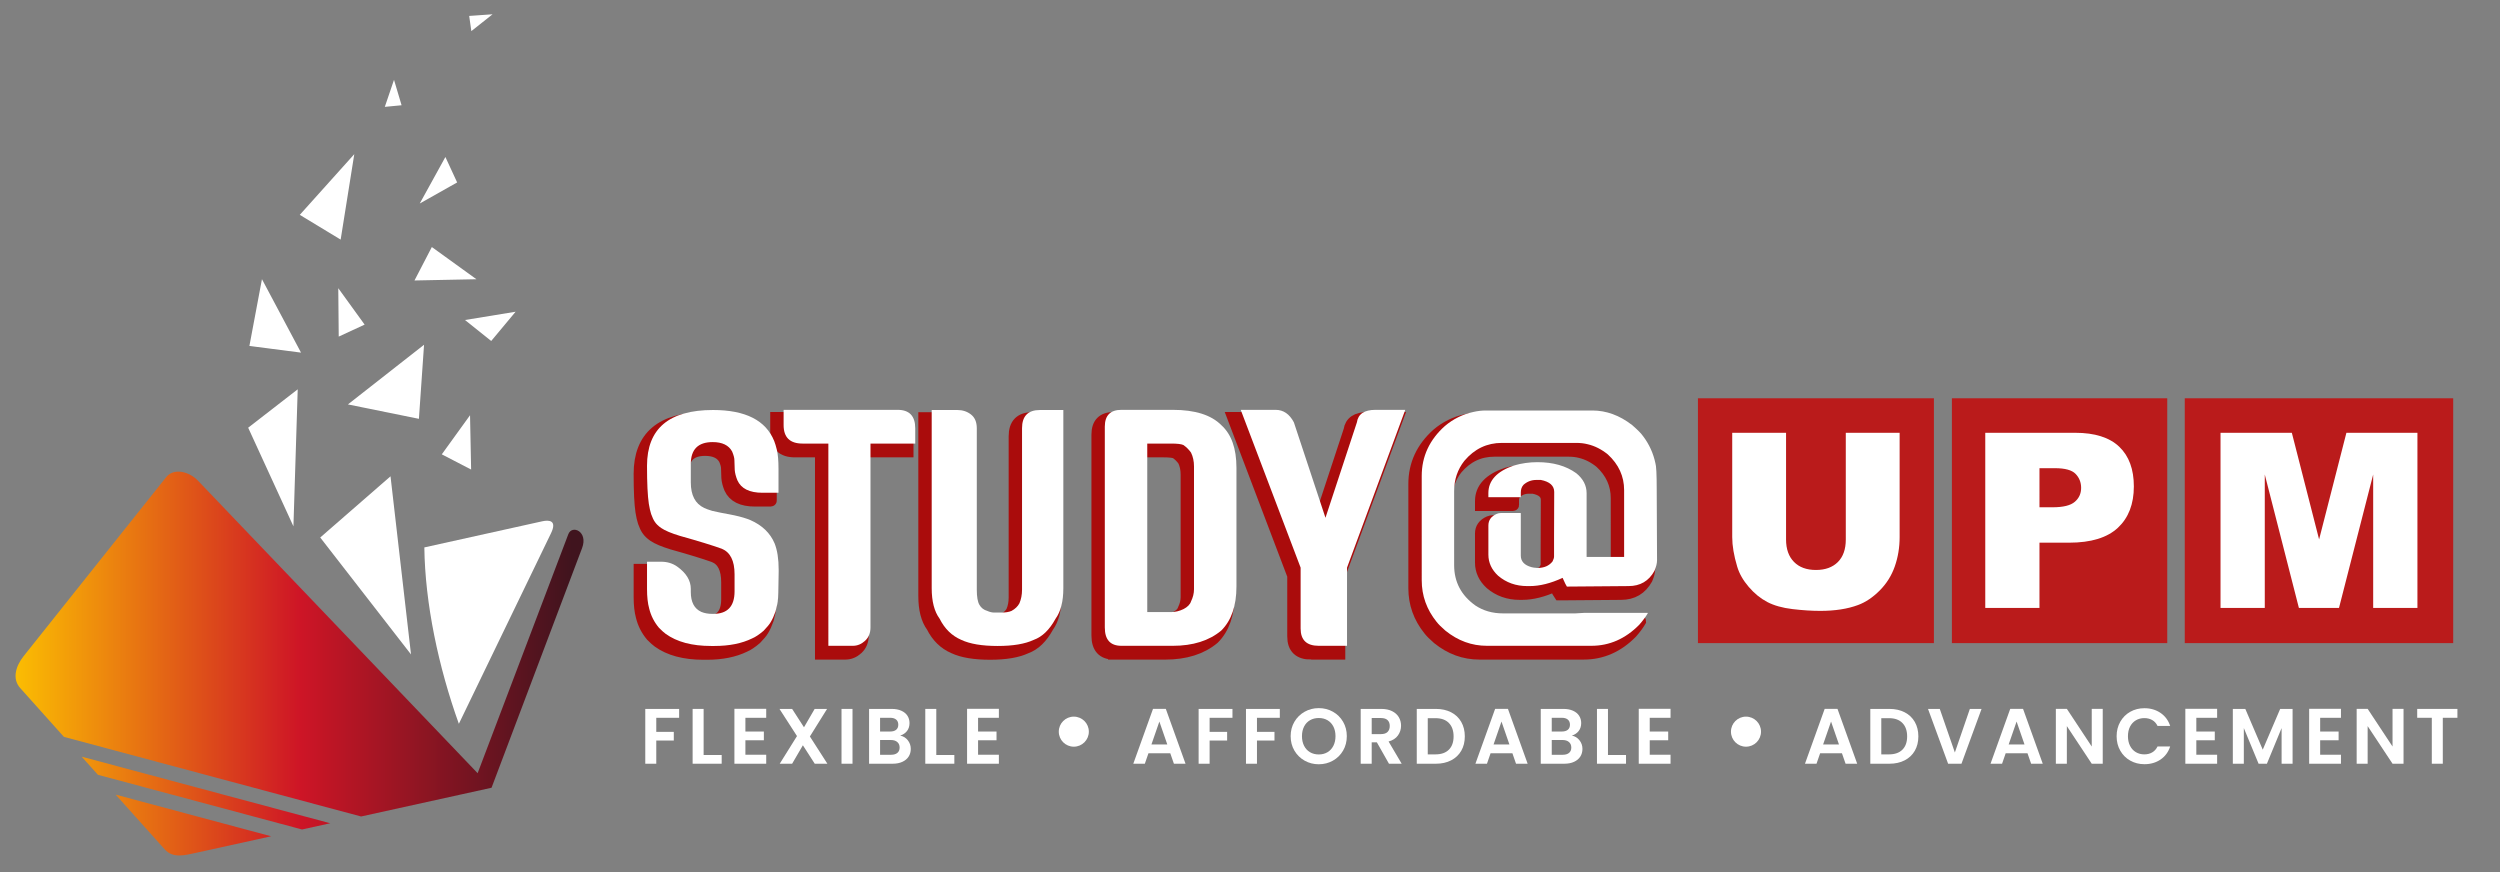 <?xml version="1.0" encoding="utf-8"?>
<!-- Generator: Adobe Illustrator 16.0.0, SVG Export Plug-In . SVG Version: 6.00 Build 0)  -->
<!DOCTYPE svg PUBLIC "-//W3C//DTD SVG 1.1//EN" "http://www.w3.org/Graphics/SVG/1.1/DTD/svg11.dtd">
<svg version="1.1" id="Layer_1" xmlns="http://www.w3.org/2000/svg" xmlns:xlink="http://www.w3.org/1999/xlink" x="0px" y="0px"
	 width="430px" height="150px" viewBox="0 0 430 150" enable-background="new 0 0 430 150" xml:space="preserve">
<rect x="0" y="0" width="430" height="150" fill="#808080" stroke="none"/>
<g>
	<g>
		<path fill-rule="evenodd" clip-rule="evenodd" fill="#FFFFFF" d="M94.779,91.707l-15.855,32.787
			c-3.497-9.744-5.82-20.695-5.937-30.338l20.284-4.494C94.573,89.373,95.8,89.593,94.779,91.707z"/>
		<linearGradient id="SVGID_1_" gradientUnits="userSpaceOnUse" x1="2.676" y1="114.132" x2="100.363" y2="114.132">
			<stop  offset="0" style="stop-color:#FBBD02"/>
			<stop  offset="0.5" style="stop-color:#CE1526"/>
			<stop  offset="0.979" style="stop-color:#40141E"/>
		</linearGradient>
		<path fill-rule="evenodd" clip-rule="evenodd" fill="url(#SVGID_1_)" d="M4.063,112.859l24.51-30.777
			c1.336-1.676,4.002-0.957,5.478,0.597l48.102,50.312l15.598-41.111c0.632-1.672,3.452-0.479,2.368,2.389l-15.574,41.222v0.001
			l-22.438,4.943l-51.113-13.695l-7.524-8.401C2.04,116.742,2.729,114.535,4.063,112.859L4.063,112.859z M56.797,141.602
			l-42.748-11.454l2.793,3.116l35.103,9.407L56.797,141.602L56.797,141.602z M46.636,143.841l-26.739-7.165l8.419,9.397
			c1.43,1.596,3.387,1.057,5.479,0.596L46.636,143.841z"/>
		<path fill-rule="evenodd" clip-rule="evenodd" fill="#FFFFFF" d="M88.685,53.617l-8.705,1.425l4.509,3.606L88.685,53.617
			L88.685,53.617z M55.079,92.449l15.616,20.113l-3.526-30.639L55.079,92.449L55.079,92.449z M75.988,78.147l5.046,2.615
			l-0.187-9.343L75.988,78.147L75.988,78.147z M51.207,66.961l-8.521,6.604l7.784,16.963L51.207,66.961L51.207,66.961z
			 M84.724,2.456L81.07,5.352L80.701,2.74L84.724,2.456L84.724,2.456z M76.608,27.003l-4.412,8.002l6.433-3.626L76.608,27.003
			L76.608,27.003z M58.593,41.213l-7.03-4.259l9.374-10.439L58.593,41.213L58.593,41.213z M74.275,42.49l-2.984,5.751l10.653-0.213
			L74.275,42.49L74.275,42.49z M62.716,55.833l-4.455,2.063l-0.077-8.325L62.716,55.833L62.716,55.833z M69.072,18.104l-2.885,0.277
			l1.582-4.651L69.072,18.104L69.072,18.104z M72.937,59.297L59.842,69.559l12.211,2.478L72.937,59.297L72.937,59.297z
			 M45.056,48.017l6.72,12.634l-8.879-1.147L45.056,48.017z"/>
	</g>
	<g>
		<path fill="#FFFFFF" d="M116.811,121.933v1.525h-3.931v2.418h3.013v1.499h-3.013v3.984h-1.892v-9.427H116.811z"/>
		<path fill="#FFFFFF" d="M121.023,129.861h3.107v1.499h-4.998v-9.427h1.891V129.861z"/>
		<path fill="#FFFFFF" d="M128.209,123.458v2.363h3.175v1.5h-3.175v2.498h3.579v1.54h-5.47v-9.44h5.47v1.539H128.209z"/>
		<path fill="#FFFFFF" d="M140.135,131.36l-2.039-3.174l-1.85,3.174h-2.134l2.97-4.755l-3.012-4.672h2.176l2.039,3.16l1.836-3.16
			h2.135l-2.957,4.74l3.011,4.687H140.135z"/>
		<path fill="#FFFFFF" d="M146.632,121.933v9.427h-1.892v-9.427H146.632z"/>
		<path fill="#FFFFFF" d="M156.14,127.322c0.342,0.432,0.513,0.928,0.513,1.485c0,0.505-0.123,0.948-0.371,1.331
			s-0.605,0.682-1.074,0.896c-0.467,0.217-1.021,0.325-1.66,0.325h-4.066v-9.427h3.891c0.639,0,1.189,0.104,1.654,0.311
			c0.464,0.207,0.814,0.495,1.054,0.864c0.238,0.369,0.357,0.788,0.357,1.256c0,0.55-0.146,1.009-0.438,1.378
			s-0.683,0.63-1.168,0.783C155.36,126.625,155.798,126.889,156.14,127.322z M151.372,125.822h1.729c0.45,0,0.797-0.101,1.041-0.304
			c0.243-0.202,0.364-0.493,0.364-0.871s-0.121-0.671-0.364-0.878c-0.244-0.207-0.591-0.311-1.041-0.311h-1.729V125.822z
			 M154.35,129.496c0.256-0.216,0.386-0.521,0.386-0.918c0-0.405-0.135-0.723-0.406-0.952c-0.27-0.229-0.634-0.345-1.093-0.345
			h-1.864v2.539h1.904C153.735,129.82,154.094,129.712,154.35,129.496z"/>
		<path fill="#FFFFFF" d="M161.042,129.861h3.106v1.499h-4.998v-9.427h1.892V129.861z"/>
		<path fill="#FFFFFF" d="M168.228,123.458v2.363h3.174v1.5h-3.174v2.498h3.58v1.54h-5.472v-9.44h5.472v1.539H168.228z"/>
		<path fill="#FFFFFF" d="M201.288,129.564h-3.754l-0.622,1.796h-1.985l3.392-9.44h2.199l3.392,9.44h-1.999L201.288,129.564z
			 M200.775,128.05l-1.364-3.943l-1.365,3.943H200.775z"/>
		<path fill="#FFFFFF" d="M211.984,121.933v1.525h-3.93v2.418h3.012v1.499h-3.012v3.984h-1.891v-9.427H211.984z"/>
		<path fill="#FFFFFF" d="M220.129,121.933v1.525h-3.931v2.418h3.012v1.499h-3.012v3.984h-1.89v-9.427H220.129z"/>
		<path fill="#FFFFFF" d="M224.397,130.833c-0.737-0.414-1.323-0.988-1.756-1.723s-0.649-1.564-0.649-2.491
			c0-0.919,0.217-1.745,0.649-2.479c0.433-0.732,1.019-1.307,1.756-1.721c0.738-0.415,1.548-0.622,2.431-0.622
			c0.892,0,1.704,0.207,2.438,0.622c0.734,0.414,1.316,0.988,1.743,1.721c0.428,0.734,0.642,1.561,0.642,2.479
			c0,0.927-0.214,1.757-0.642,2.491c-0.427,0.734-1.012,1.309-1.749,1.723c-0.738,0.414-1.548,0.621-2.432,0.621
			C225.945,131.455,225.136,131.248,224.397,130.833z M228.327,129.381c0.432-0.257,0.77-0.624,1.014-1.101
			c0.243-0.478,0.365-1.031,0.365-1.661s-0.122-1.182-0.365-1.655c-0.244-0.473-0.582-0.835-1.014-1.087
			c-0.431-0.252-0.933-0.378-1.499-0.378c-0.567,0-1.068,0.126-1.507,0.378c-0.435,0.252-0.775,0.614-1.018,1.087
			c-0.244,0.474-0.365,1.025-0.365,1.655s0.121,1.184,0.365,1.661c0.242,0.477,0.583,0.844,1.018,1.101
			c0.438,0.257,0.939,0.385,1.507,0.385C227.395,129.766,227.896,129.638,228.327,129.381z"/>
		<path fill="#FFFFFF" d="M238.901,131.36l-2.079-3.674h-0.891v3.674h-1.892v-9.427h3.538c0.729,0,1.351,0.129,1.864,0.385
			c0.513,0.256,0.897,0.604,1.155,1.04c0.256,0.437,0.385,0.925,0.385,1.466c0,0.621-0.181,1.182-0.541,1.681
			c-0.361,0.499-0.896,0.844-1.605,1.033l2.255,3.822H238.901z M235.932,126.268h1.58c0.513,0,0.895-0.124,1.146-0.371
			c0.252-0.248,0.379-0.593,0.379-1.034c0-0.432-0.127-0.768-0.379-1.006s-0.634-0.357-1.146-0.357h-1.58V126.268z"/>
		<path fill="#FFFFFF" d="M249.593,122.513c0.752,0.388,1.332,0.939,1.741,1.654c0.41,0.717,0.614,1.547,0.614,2.492
			s-0.204,1.771-0.614,2.479c-0.409,0.707-0.989,1.254-1.741,1.641c-0.752,0.388-1.624,0.581-2.614,0.581h-3.295v-9.427h3.295
			C247.969,121.933,248.841,122.126,249.593,122.513z M249.207,128.943c0.541-0.541,0.811-1.302,0.811-2.283
			c0-0.98-0.27-1.749-0.811-2.303c-0.54-0.554-1.306-0.83-2.296-0.83h-1.337v6.226h1.337
			C247.901,129.752,248.667,129.482,249.207,128.943z"/>
		<path fill="#FFFFFF" d="M260.134,129.564h-3.755l-0.621,1.796h-1.986l3.391-9.44h2.201l3.39,9.44h-1.998L260.134,129.564z
			 M259.619,128.05l-1.363-3.943l-1.364,3.943H259.619z"/>
		<path fill="#FFFFFF" d="M271.666,127.322c0.343,0.432,0.515,0.928,0.515,1.485c0,0.505-0.124,0.948-0.372,1.331
			s-0.606,0.682-1.073,0.896c-0.469,0.217-1.022,0.325-1.662,0.325h-4.065v-9.427h3.89c0.64,0,1.191,0.104,1.655,0.311
			c0.463,0.207,0.815,0.495,1.053,0.864c0.239,0.369,0.359,0.788,0.359,1.256c0,0.55-0.148,1.009-0.439,1.378
			c-0.293,0.369-0.682,0.63-1.169,0.783C270.888,126.625,271.324,126.889,271.666,127.322z M266.899,125.822h1.728
			c0.451,0,0.797-0.101,1.041-0.304c0.243-0.202,0.365-0.493,0.365-0.871s-0.122-0.671-0.365-0.878
			c-0.244-0.207-0.59-0.311-1.041-0.311h-1.728V125.822z M269.878,129.496c0.256-0.216,0.385-0.521,0.385-0.918
			c0-0.405-0.136-0.723-0.406-0.952c-0.269-0.229-0.634-0.345-1.093-0.345h-1.864v2.539h1.905
			C269.264,129.82,269.621,129.712,269.878,129.496z"/>
		<path fill="#FFFFFF" d="M276.57,129.861h3.105v1.499h-4.997v-9.427h1.892V129.861z"/>
		<path fill="#FFFFFF" d="M283.754,123.458v2.363h3.175v1.5h-3.175v2.498h3.58v1.54h-5.47v-9.44h5.47v1.539H283.754z"/>
		<path fill="#FFFFFF" d="M316.816,129.564h-3.754l-0.623,1.796h-1.984l3.391-9.44h2.2l3.391,9.44h-1.998L316.816,129.564z
			 M316.303,128.05l-1.363-3.943l-1.365,3.943H316.303z"/>
		<path fill="#FFFFFF" d="M327.601,122.513c0.752,0.388,1.334,0.939,1.742,1.654c0.409,0.717,0.615,1.547,0.615,2.492
			s-0.206,1.771-0.615,2.479c-0.408,0.707-0.99,1.254-1.742,1.641c-0.752,0.388-1.623,0.581-2.612,0.581h-3.296v-9.427h3.296
			C325.978,121.933,326.849,122.126,327.601,122.513z M327.216,128.943c0.541-0.541,0.812-1.302,0.812-2.283
			c0-0.98-0.271-1.749-0.812-2.303c-0.54-0.554-1.305-0.83-2.296-0.83h-1.338v6.226h1.338
			C325.911,129.752,326.676,129.482,327.216,128.943z"/>
		<path fill="#FFFFFF" d="M340.828,121.933l-3.455,9.427h-2.298l-3.456-9.427h2.023l2.594,7.495l2.579-7.495H340.828z"/>
		<path fill="#FFFFFF" d="M348.729,129.564h-3.754l-0.619,1.796h-1.986l3.39-9.44h2.202l3.39,9.44h-1.999L348.729,129.564z
			 M348.217,128.05l-1.363-3.943l-1.364,3.943H348.217z"/>
		<path fill="#FFFFFF" d="M361.67,131.36h-1.891l-4.281-6.47v6.47h-1.892v-9.44h1.892l4.281,6.482v-6.482h1.891V131.36z"/>
		<path fill="#FFFFFF" d="M364.688,124.14c0.417-0.732,0.989-1.305,1.715-1.715c0.723-0.41,1.538-0.613,2.438-0.613
			c1.053,0,1.976,0.27,2.77,0.809c0.792,0.541,1.346,1.289,1.659,2.242h-2.173c-0.217-0.449-0.521-0.787-0.913-1.012
			c-0.391-0.226-0.845-0.338-1.356-0.338c-0.548,0-1.039,0.129-1.466,0.385c-0.428,0.256-0.76,0.619-1,1.087
			c-0.237,0.469-0.356,1.018-0.356,1.647c0,0.621,0.119,1.169,0.356,1.641c0.24,0.474,0.572,0.838,1,1.095
			c0.427,0.257,0.918,0.385,1.466,0.385c0.512,0,0.966-0.114,1.356-0.345c0.393-0.229,0.696-0.568,0.913-1.02h2.173
			c-0.313,0.965-0.865,1.713-1.653,2.249c-0.789,0.536-1.712,0.804-2.775,0.804c-0.899,0-1.715-0.205-2.438-0.615
			c-0.726-0.408-1.298-0.979-1.715-1.708c-0.419-0.729-0.63-1.558-0.63-2.485C364.058,125.706,364.269,124.875,364.688,124.14z"/>
		<path fill="#FFFFFF" d="M377.767,123.458v2.363h3.176v1.5h-3.176v2.498h3.579v1.54h-5.468v-9.44h5.468v1.539H377.767z"/>
		<path fill="#FFFFFF" d="M394.324,121.933v9.427h-1.889v-6.132l-2.527,6.132h-1.432l-2.538-6.132v6.132h-1.892v-9.427h2.147
			l2.999,7.01l2.997-7.01H394.324z"/>
		<path fill="#FFFFFF" d="M399.067,123.458v2.363h3.173v1.5h-3.173v2.498h3.579v1.54h-5.471v-9.44h5.471v1.539H399.067z"/>
		<path fill="#FFFFFF" d="M413.409,131.36h-1.892l-4.281-6.47v6.47h-1.889v-9.44h1.889l4.281,6.482v-6.482h1.892V131.36z"/>
		<path fill="#FFFFFF" d="M422.676,121.933v1.525h-2.514v7.901h-1.892v-7.901h-2.511v-1.525H422.676z"/>
	</g>
	<circle fill="#FFFFFF" cx="184.696" cy="125.845" r="2.585"/>
	<circle fill="#FFFFFF" cx="300.31" cy="125.845" r="2.585"/>
	<g>
		<rect x="292.044" y="68.503" fill="#BA1B1B" width="40.589" height="42.113"/>
		<rect x="335.725" y="68.503" fill="#BA1B1B" width="37.04" height="42.113"/>
		<rect x="375.777" y="68.503" fill="#BA1B1B" width="46.172" height="42.113"/>
		<path fill="#FFFFFF" d="M317.477,74.44h9.259v17.945c0,1.78-0.278,3.458-0.831,5.038c-0.553,1.582-1.422,2.965-2.604,4.15
			c-1.182,1.183-2.421,2.014-3.719,2.492c-1.803,0.672-3.971,1.007-6.496,1.007c-1.463,0-3.058-0.103-4.786-0.309
			c-1.727-0.207-3.172-0.612-4.334-1.22c-1.161-0.611-2.223-1.475-3.186-2.598s-1.624-2.277-1.979-3.473
			c-0.575-1.914-0.859-3.609-0.859-5.089V74.44h9.259v18.361c0,1.642,0.455,2.924,1.363,3.847c0.906,0.925,2.171,1.387,3.784,1.387
			c1.598,0,2.853-0.457,3.765-1.364c0.906-0.911,1.363-2.2,1.363-3.869V74.44z"/>
		<path fill="#FFFFFF" d="M341.466,74.44h15.47c3.369,0,5.893,0.8,7.573,2.398c1.675,1.599,2.514,3.874,2.514,6.825
			c0,3.033-0.914,5.405-2.745,7.115c-1.832,1.707-4.628,2.563-8.386,2.563h-5.103v11.225h-9.323V74.44z M350.789,87.251h2.284
			c1.797,0,3.062-0.313,3.788-0.936c0.729-0.623,1.094-1.422,1.094-2.396c0-0.944-0.316-1.747-0.948-2.405
			c-0.631-0.658-1.819-0.986-3.564-0.986h-2.653V87.251z"/>
		<path fill="#FFFFFF" d="M381.929,74.44h12.267l4.689,18.34l4.697-18.34h12.216v30.125h-7.611V81.611l-5.88,22.955h-6.896
			l-5.869-22.955v22.955h-7.612V74.44z"/>
	</g>
	<g>
		<path fill="#AA0C0C" stroke="#AA0C0C" stroke-width="2" stroke-miterlimit="10" d="M121.338,71.893
			c5.585,0,9.094,1.783,10.529,5.349c0.15,0.378,0.301,0.877,0.452,1.5c0.188,0.773,0.282,1.859,0.282,3.255v4.104
			c0,0.019-0.009,0.027-0.027,0.027h-2.717c-2.246,0-3.689-0.717-4.33-2.15c-0.266-0.66-0.416-1.254-0.454-1.783
			c-0.019-0.867-0.037-1.424-0.056-1.67c0-0.377-0.133-0.877-0.396-1.5c-0.584-1.075-1.697-1.613-3.34-1.613
			c-2.51,0-3.764,1.256-3.764,3.764v3.17c0,2.209,0.764,3.67,2.292,4.387c0.302,0.152,0.765,0.322,1.388,0.51
			c0.603,0.151,1.867,0.406,3.792,0.765c1.131,0.245,2.056,0.519,2.773,0.821c2.02,0.887,3.405,2.217,4.16,3.99
			c0.472,1.17,0.708,2.689,0.708,4.557v0.34c-0.038,3.227-0.084,4.84-0.142,4.84c0,0.34-0.133,1-0.396,1.98
			c-0.264,0.756-0.548,1.378-0.85,1.868c-0.207,0.358-0.613,0.849-1.216,1.472c-0.756,0.643-1.406,1.075-1.953,1.303
			c-1.774,0.867-3.935,1.301-6.481,1.301h-0.595c-3.283,0-5.887-0.697-7.811-2.094c-0.266-0.189-0.643-0.528-1.134-1.02
			c-0.829-0.98-1.396-2.094-1.697-3.339c-0.245-0.888-0.368-2.001-0.368-3.34v-4.698h2.406c1.075,0,2.01,0.283,2.801,0.85
			c1.548,1.113,2.322,2.387,2.322,3.82v0.537c0,1.736,0.604,2.879,1.811,3.425c0.547,0.227,1.179,0.34,1.896,0.34h0.17
			c2.434,0,3.651-1.292,3.651-3.878v-2.943c0-2.32-0.736-3.782-2.208-4.387c-1.622-0.584-4.019-1.32-7.188-2.207
			c-1.491-0.453-2.566-0.906-3.228-1.359c-0.49-0.34-0.858-0.697-1.103-1.075c-0.208-0.302-0.415-0.745-0.624-1.33
			c-0.15-0.472-0.282-1.057-0.396-1.755c-0.208-1.377-0.312-3.556-0.312-6.537C109.988,75.091,113.771,71.893,121.338,71.893z"/>
		<path fill="#AA0C0C" stroke="#AA0C0C" stroke-width="2" stroke-miterlimit="10" d="M136.735,77.667
			c-2.171,0-3.255-1.062-3.255-3.186v-2.616h19.613c2.019,0,3.028,1.062,3.028,3.185v2.617h-7.698v31.616
			c0,0.961-0.312,1.73-0.934,2.305c-0.623,0.575-1.32,0.863-2.095,0.863h-4.217V77.667H136.735z"/>
		<path fill="#AA0C0C" stroke="#AA0C0C" stroke-width="2" stroke-miterlimit="10" d="M158.951,71.893h4.416
			c0.904,0,1.688,0.259,2.349,0.778s0.991,1.306,0.991,2.363v27.764c0,1.227,0.15,2.096,0.452,2.605
			c0.302,0.527,0.754,0.877,1.358,1.047c0.416,0.188,0.812,0.283,1.188,0.283h1.245c0.717,0,1.292-0.095,1.727-0.283
			c0.624-0.34,1.076-0.773,1.358-1.303c0.302-0.697,0.454-1.48,0.454-2.35V75.034c0-2.094,1.027-3.141,3.084-3.141h4.02v30.651
			c0,2.264-0.443,4.01-1.331,5.236c-1.038,1.906-2.292,3.122-3.765,3.65c-1.49,0.699-3.556,1.047-6.197,1.047
			c-2.68,0-4.766-0.348-6.254-1.047c-1.624-0.697-2.869-1.915-3.737-3.65c-0.905-1.227-1.358-2.973-1.358-5.236V71.893z"/>
		<path fill="#AA0C0C" stroke="#AA0C0C" stroke-width="2" stroke-miterlimit="10" d="M191.584,112.451
			c-1.905,0-2.857-1.048-2.857-3.143V74.751c0-1.924,0.952-2.886,2.857-2.886h8.831c3.83,0,6.612,0.877,8.35,2.632
			c1.735,1.566,2.604,4.01,2.604,7.331v20.434c0,3.303-0.868,5.821-2.604,7.557c-2.095,1.756-4.879,2.633-8.35,2.633H191.584z
			 M200.16,77.667h-4.133v28.981h4.133c0.697,0,1.396-0.17,2.095-0.508c0.697-0.357,1.133-0.801,1.302-1.328
			c0.34-0.696,0.51-1.393,0.51-2.09V81.593c0-0.885-0.17-1.677-0.51-2.373c-0.359-0.508-0.793-0.941-1.302-1.3
			C201.896,77.751,201.198,77.667,200.16,77.667z"/>
		<path fill="#AA0C0C" stroke="#AA0C0C" stroke-width="2" stroke-miterlimit="10" d="M225.52,112.451
			c-2.075,0-3.113-0.991-3.113-2.973V99.006l-10.302-27.142h6c1.34,0,2.387,0.717,3.142,2.15l5.434,16.416l5.406-16.416
			c0.207-1.434,1.273-2.15,3.198-2.15h5.123l-10.02,27.142v13.444H225.52z"/>
		<path fill="#AA0C0C" stroke="#AA0C0C" stroke-width="2" stroke-miterlimit="10" d="M254.274,71.978h18.313
			c2.395,0,4.669,0.831,6.819,2.491c0.943,0.812,1.586,1.463,1.925,1.953c1.038,1.377,1.735,2.915,2.095,4.613
			c0.151,0.434,0.227,1.915,0.227,4.443l0.057,12.255c0,0.528-0.151,1.142-0.453,1.84c-0.962,1.735-2.443,2.604-4.444,2.604
			c-6.415,0.057-9.914,0.085-10.5,0.085H268.2c-0.114-0.15-0.359-0.65-0.736-1.5c-2.038,0.943-3.925,1.415-5.661,1.415h-0.425
			c-1.943,0-3.613-0.595-5.009-1.783c-1.113-1.037-1.67-2.245-1.67-3.622v-5.01c0-0.924,0.481-1.594,1.443-2.01
			c0.227-0.094,0.463-0.141,0.708-0.141h3.396c0.02,0.019,0.028,0.037,0.028,0.057v7.273c0,0.98,0.613,1.641,1.84,1.98
			c0.17,0.057,0.509,0.104,1.019,0.142c1.151,0,2.019-0.378,2.604-1.132c0.169-0.34,0.255-0.623,0.255-0.85v-3.396
			c0-1.849,0.009-4.414,0.027-7.697c0-1.076-0.764-1.765-2.292-2.066h-0.793c-0.829,0-1.557,0.273-2.179,0.82
			c-0.322,0.34-0.481,0.783-0.481,1.33v0.793c0,0.02-0.009,0.028-0.028,0.028h-5.547v-0.708c0-2.169,1.472-3.754,4.414-4.754
			c1.302-0.377,2.643-0.566,4.02-0.566c2.698,0,4.925,0.632,6.68,1.896c1.188,0.962,1.783,2.113,1.783,3.453v10.953h6.452V85.675
			c0-2.377-0.934-4.424-2.801-6.141c-1.095-0.887-2.256-1.472-3.482-1.756c-0.584-0.15-1.227-0.226-1.924-0.226H257.02
			c-2.565,0-4.717,1.028-6.452,3.085c-1.17,1.491-1.756,3.227-1.756,5.208v12.735c0,2.887,1.218,5.199,3.652,6.935
			c1.358,0.905,2.942,1.358,4.755,1.358h12.424c0.264,0,0.755-0.028,1.472-0.084h10.981c0.019,0.018,0.028,0.037,0.028,0.056
			c-0.339,0.585-0.831,1.245-1.472,1.981c-2.377,2.415-5.123,3.623-8.236,3.623h-17.972c-2.604,0-4.981-0.868-7.133-2.604
			c-0.697-0.604-1.208-1.113-1.528-1.529c-1.697-2.113-2.547-4.49-2.547-7.132V83.242c0-3.357,1.331-6.227,3.991-8.604
			c1.434-1.208,3.056-2.01,4.868-2.406C252.83,72.063,253.557,71.978,254.274,71.978z"/>
	</g>
	<g>
		<path fill="#FFFFFF" d="M122.639,70.521c5.585,0,9.094,1.783,10.529,5.349c0.15,0.377,0.301,0.877,0.452,1.5
			c0.188,0.773,0.282,1.858,0.282,3.254v4.104c0,0.019-0.009,0.028-0.027,0.028h-2.717c-2.246,0-3.689-0.717-4.33-2.151
			c-0.266-0.66-0.416-1.254-0.454-1.783c-0.019-0.867-0.037-1.424-0.056-1.669c0-0.378-0.133-0.878-0.396-1.5
			c-0.584-1.076-1.697-1.613-3.34-1.613c-2.51,0-3.764,1.255-3.764,3.764v3.17c0,2.208,0.764,3.67,2.292,4.387
			c0.302,0.152,0.765,0.321,1.388,0.51c0.603,0.15,1.867,0.406,3.792,0.764c1.131,0.246,2.056,0.52,2.773,0.821
			c2.02,0.887,3.405,2.218,4.16,3.991c0.472,1.17,0.708,2.688,0.708,4.556v0.34c-0.038,3.227-0.084,4.84-0.142,4.84
			c0,0.34-0.133,1.001-0.396,1.981c-0.264,0.755-0.548,1.377-0.85,1.867c-0.207,0.359-0.613,0.85-1.216,1.473
			c-0.756,0.642-1.406,1.074-1.953,1.302c-1.774,0.868-3.935,1.302-6.481,1.302h-0.595c-3.283,0-5.887-0.697-7.811-2.094
			c-0.266-0.189-0.643-0.529-1.134-1.02c-0.829-0.98-1.396-2.095-1.697-3.34c-0.245-0.887-0.368-2-0.368-3.34v-4.698h2.406
			c1.075,0,2.01,0.283,2.801,0.85c1.548,1.113,2.322,2.388,2.322,3.821v0.537c0,1.736,0.604,2.878,1.811,3.424
			c0.547,0.227,1.179,0.34,1.896,0.34h0.17c2.434,0,3.651-1.291,3.651-3.877v-2.943c0-2.32-0.736-3.783-2.208-4.387
			c-1.622-0.585-4.019-1.32-7.188-2.208c-1.491-0.452-2.566-0.905-3.228-1.358c-0.49-0.34-0.858-0.697-1.103-1.076
			c-0.208-0.301-0.415-0.744-0.624-1.33c-0.15-0.471-0.282-1.057-0.396-1.754c-0.208-1.377-0.312-3.557-0.312-6.537
			C111.289,73.719,115.072,70.521,122.639,70.521z"/>
		<path fill="#FFFFFF" d="M138.036,76.294c-2.171,0-3.255-1.061-3.255-3.185v-2.616h19.613c2.019,0,3.028,1.062,3.028,3.185v2.616
			h-7.698v31.617c0,0.961-0.312,1.73-0.934,2.305c-0.623,0.574-1.32,0.862-2.095,0.862h-4.217V76.294H138.036z"/>
		<path fill="#FFFFFF" d="M160.252,70.521h4.416c0.904,0,1.688,0.259,2.349,0.778s0.991,1.306,0.991,2.363v27.765
			c0,1.227,0.15,2.095,0.452,2.604c0.302,0.528,0.754,0.877,1.358,1.047c0.416,0.188,0.812,0.283,1.188,0.283h1.245
			c0.717,0,1.292-0.095,1.727-0.283c0.624-0.339,1.076-0.773,1.358-1.302c0.302-0.698,0.454-1.48,0.454-2.35V73.663
			c0-2.094,1.027-3.141,3.084-3.141h4.02v30.652c0,2.264-0.443,4.009-1.331,5.235c-1.038,1.906-2.292,3.122-3.765,3.651
			c-1.49,0.698-3.556,1.047-6.197,1.047c-2.68,0-4.766-0.349-6.254-1.047c-1.624-0.698-2.869-1.916-3.737-3.651
			c-0.905-1.227-1.358-2.972-1.358-5.235V70.521z"/>
		<path fill="#FFFFFF" d="M192.885,111.079c-1.905,0-2.857-1.048-2.857-3.142V73.379c0-1.924,0.952-2.886,2.857-2.886h8.831
			c3.83,0,6.612,0.877,8.35,2.632c1.735,1.566,2.604,4.009,2.604,7.331v20.435c0,3.302-0.868,5.82-2.604,7.557
			c-2.095,1.755-4.879,2.632-8.35,2.632H192.885z M201.461,76.294h-4.133v28.982h4.133c0.697,0,1.396-0.17,2.095-0.509
			c0.697-0.357,1.133-0.8,1.302-1.327c0.34-0.697,0.51-1.394,0.51-2.091V80.222c0-0.886-0.17-1.678-0.51-2.374
			c-0.359-0.508-0.793-0.94-1.302-1.3C203.196,76.379,202.499,76.294,201.461,76.294z"/>
		<path fill="#FFFFFF" d="M226.82,111.079c-2.075,0-3.113-0.991-3.113-2.972V97.634l-10.302-27.141h6c1.34,0,2.387,0.717,3.142,2.15
			l5.434,16.416l5.406-16.416c0.207-1.434,1.273-2.15,3.198-2.15h5.123l-10.02,27.141v13.444H226.82z"/>
		<path fill="#FFFFFF" d="M255.575,70.606h18.313c2.395,0,4.669,0.831,6.819,2.491c0.943,0.812,1.586,1.463,1.925,1.953
			c1.038,1.378,1.735,2.915,2.095,4.614c0.151,0.434,0.227,1.914,0.227,4.443l0.057,12.254c0,0.529-0.151,1.143-0.453,1.84
			c-0.962,1.736-2.443,2.604-4.444,2.604c-6.415,0.057-9.914,0.086-10.5,0.086h-0.111c-0.114-0.151-0.359-0.651-0.736-1.5
			c-2.038,0.943-3.925,1.414-5.661,1.414h-0.425c-1.943,0-3.613-0.594-5.009-1.783c-1.113-1.037-1.67-2.244-1.67-3.622v-5.01
			c0-0.924,0.481-1.594,1.443-2.009c0.227-0.094,0.463-0.142,0.708-0.142h3.396c0.02,0.019,0.028,0.038,0.028,0.057v7.273
			c0,0.981,0.613,1.642,1.84,1.981c0.17,0.057,0.509,0.104,1.019,0.141c1.151,0,2.019-0.377,2.604-1.132
			c0.169-0.339,0.255-0.622,0.255-0.849v-3.396c0-1.85,0.009-4.415,0.027-7.698c0-1.075-0.764-1.765-2.292-2.066h-0.793
			c-0.829,0-1.557,0.274-2.179,0.821c-0.322,0.34-0.481,0.783-0.481,1.33v0.793c0,0.019-0.009,0.027-0.028,0.027H256v-0.707
			c0-2.17,1.472-3.754,4.414-4.755c1.302-0.377,2.643-0.566,4.02-0.566c2.698,0,4.925,0.632,6.68,1.897
			c1.188,0.961,1.783,2.113,1.783,3.452v10.953h6.452V84.304c0-2.377-0.934-4.424-2.801-6.142c-1.095-0.886-2.256-1.472-3.482-1.755
			c-0.584-0.15-1.227-0.227-1.924-0.227H258.32c-2.565,0-4.717,1.029-6.452,3.086c-1.17,1.49-1.756,3.227-1.756,5.207V97.21
			c0,2.887,1.218,5.198,3.652,6.934c1.358,0.906,2.942,1.359,4.755,1.359h12.424c0.264,0,0.755-0.029,1.472-0.085h10.981
			c0.019,0.019,0.028,0.038,0.028,0.056c-0.339,0.586-0.831,1.246-1.472,1.982c-2.377,2.414-5.123,3.622-8.236,3.622h-17.972
			c-2.604,0-4.981-0.868-7.133-2.604c-0.697-0.604-1.208-1.113-1.528-1.528c-1.697-2.113-2.547-4.49-2.547-7.133V81.871
			c0-3.358,1.331-6.227,3.991-8.604c1.434-1.208,3.056-2.01,4.868-2.406C254.131,70.691,254.857,70.606,255.575,70.606z"/>
	</g>
</g>
</svg>
